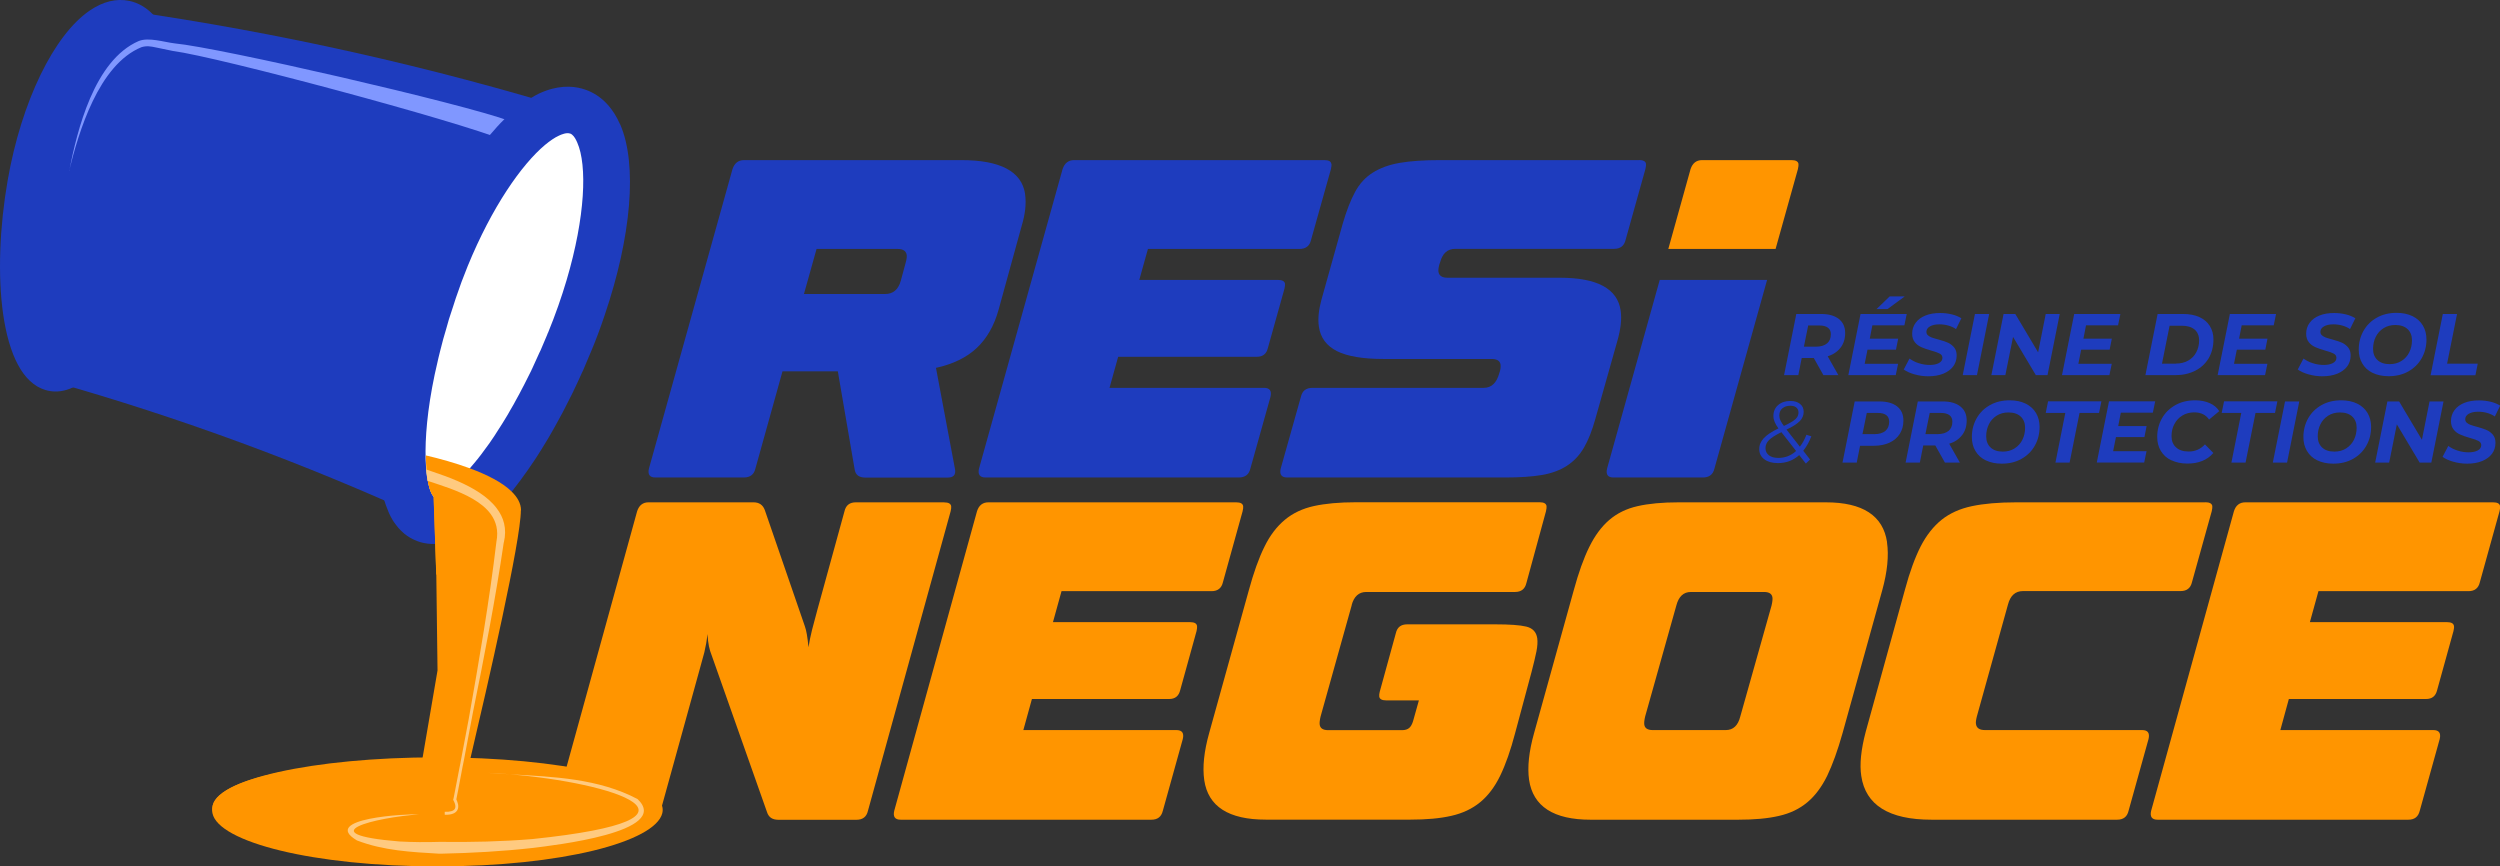 <svg xmlns="http://www.w3.org/2000/svg" id="Calque_1" viewBox="0 0 309.01 107.08"><rect x="0" y="0" width="309.01" height="107.08" fill="#333333" stroke="none"/><defs><style>.cls-1{fill:#8097ff;}.cls-1,.cls-2,.cls-3,.cls-4,.cls-5{stroke-width:0px;}.cls-2{fill:#ffca80;}.cls-3{fill:#ff9500;}.cls-4{fill:#1e3cbe;}.cls-5{fill:#fff;}</style></defs><path class="cls-4" d="M126.71,23.99c-.42-2.8-3.06-4.2-7.9-4.2h-26.84c-.71,0-1.18.37-1.43,1.11l-10.33,37.02c-.17.73.09,1.1.8,1.1h10.93c.78,0,1.26-.37,1.43-1.1l3.35-12.02h6.84l2.08,12.13c.1.66.54,1,1.31,1h10.19c.71,0,1.01-.33.91-1l-2.36-12.56c2.09-.46,3.77-1.27,5.02-2.44,1.26-1.18,2.17-2.76,2.72-4.75l2.85-10.35c.45-1.47.59-2.79.42-3.94ZM111.95,32.45l-.61,2.26c-.31,1.09-.95,1.63-1.94,1.63h-10.03l1.56-5.57h10.02c.67,0,1.04.25,1.12.73.03.21,0,.53-.12.95Z"></path><path class="cls-4" d="M164.56,20.26c-.04-.31-.34-.47-.86-.47h-30.93c-.71,0-1.18.37-1.43,1.11l-10.33,37.02c-.17.73.1,1.1.8,1.1h31.31c.78,0,1.26-.37,1.43-1.1l2.49-8.88c.17-.74-.1-1.1-.8-1.1h-19.1l1.07-3.84h17.14c.74,0,1.2-.36,1.37-1.1l2.04-7.3c.07-.27.09-.48.07-.63-.05-.31-.34-.47-.87-.47h-17.14l1.07-3.83h18.73c.78,0,1.26-.37,1.43-1.11l2.46-8.76c.06-.28.09-.49.06-.64Z"></path><path class="cls-4" d="M202.6,19.79h-24.62c-1.98,0-3.63.11-4.96.34-1.33.23-2.44.64-3.34,1.21-.91.57-1.64,1.37-2.19,2.39s-1.06,2.32-1.53,3.94l-2.63,9.4c-.34,1.26-.45,2.36-.31,3.31.2,1.37.95,2.37,2.23,3.02,1.28.64,3.19.97,5.74.97h13.37c.67,0,1.04.23,1.11.68.04.28,0,.58-.09.89l-.07.21c-.33,1.19-.96,1.79-1.92,1.79h-21.16c-.79,0-1.26.36-1.43,1.1l-2.5,8.88c-.17.73.1,1.1.8,1.1h26.95c1.81,0,3.32-.1,4.55-.31,1.22-.21,2.26-.6,3.11-1.16.85-.56,1.54-1.3,2.08-2.23.54-.93,1-2.1,1.39-3.5l2.74-9.71c.42-1.47.55-2.71.4-3.73-.4-2.7-2.91-4.05-7.5-4.05h-13.9c-.68,0-1.04-.25-1.12-.73-.03-.21,0-.53.12-.95l.08-.21c.29-1.12.91-1.68,1.87-1.68h19.63c.78,0,1.26-.37,1.43-1.11l2.45-8.76c.07-.28.09-.49.07-.64-.05-.31-.34-.47-.86-.47Z"></path><path class="cls-4" d="M198.64,57.92c-.17.73.09,1.1.8,1.1h11.04c.78,0,1.26-.37,1.43-1.1l6.51-23.32h-13.27l-6.51,23.32Z"></path><path class="cls-3" d="M116.71,62.09h-10.92c-.78,0-1.24.37-1.41,1.11l-3.35,12.18c-.25.91-.47,1.74-.66,2.48-.18.73-.33,1.45-.44,2.15-.11-1.22-.26-2.09-.44-2.58l-4.96-14.39c-.24-.64-.7-.95-1.4-.95h-12.97c-.7,0-1.17.37-1.41,1.11l-10.22,37.02c-.18.73.09,1.1.79,1.1h10.92c.77,0,1.24-.37,1.41-1.1l4.79-17.33c.23-.81.44-1.56.62-2.26.17-.7.3-1.45.4-2.26.02.6.08,1.1.17,1.53.09.42.2.75.3,1l6.88,19.49c.2.63.66.94,1.4.94h9.66c.77,0,1.24-.37,1.41-1.1l10.22-37.02c.07-.28.09-.49.07-.64-.05-.31-.33-.47-.85-.47Z"></path><path class="cls-3" d="M152.79,62.09h-30.62c-.7,0-1.18.37-1.41,1.11l-10.23,37.02c-.17.73.09,1.1.8,1.1h30.99c.77,0,1.23-.37,1.41-1.1l2.47-8.88c.17-.74-.09-1.1-.8-1.1h-18.91l1.06-3.84h16.96c.74,0,1.19-.36,1.37-1.1l2.02-7.3c.06-.27.08-.48.06-.63-.05-.31-.33-.47-.85-.47h-16.96l1.06-3.83h18.54c.77,0,1.24-.37,1.41-1.11l2.43-8.76c.07-.28.09-.49.07-.64-.05-.31-.33-.47-.85-.47Z"></path><path class="cls-3" d="M167.07,74.79c.29-1.08.9-1.62,1.81-1.62h18.38c.77,0,1.24-.37,1.41-1.11l2.42-8.87c.06-.28.09-.49.07-.64-.05-.31-.33-.47-.86-.47h-22.68c-2.07,0-3.8.16-5.22.47-1.4.31-2.61.88-3.6,1.71s-1.84,1.93-2.52,3.34c-.69,1.39-1.33,3.19-1.92,5.36l-4.9,17.64c-.64,2.28-.84,4.22-.61,5.83.48,3.26,3.02,4.88,7.61,4.88h17.86c1.99,0,3.69-.15,5.07-.47,1.38-.31,2.58-.87,3.56-1.68.99-.81,1.81-1.9,2.48-3.28.67-1.38,1.29-3.14,1.85-5.28l2.03-7.56c.27-1.01.46-1.86.6-2.52.13-.66.16-1.2.1-1.63-.11-.77-.57-1.25-1.35-1.44-.78-.19-2.07-.28-3.85-.28h-10.87c-.78,0-1.24.36-1.41,1.1l-1.98,7.2c-.07.25-.09.46-.07.63.05.31.33.47.85.47h4.05l-.72,2.57c-.12.39-.28.67-.48.84-.2.17-.49.27-.88.27h-9.13c-.64,0-.99-.23-1.05-.68-.03-.22,0-.55.11-1.01l3.85-13.76Z"></path><path class="cls-3" d="M233.25,67.03c-.48-3.29-3.01-4.94-7.56-4.94h-18.23c-1.99,0-3.68.16-5.04.47-1.38.31-2.54.88-3.51,1.71-.96.83-1.78,1.93-2.47,3.34-.69,1.39-1.33,3.19-1.92,5.36l-4.9,17.64c-.64,2.28-.84,4.21-.62,5.78.49,3.29,3.03,4.93,7.61,4.93h18.22c2,0,3.68-.15,5.05-.47,1.38-.31,2.54-.87,3.51-1.68.97-.81,1.78-1.9,2.46-3.28.66-1.38,1.3-3.14,1.9-5.28l4.9-17.64c.64-2.31.83-4.3.59-5.94ZM218.97,74.85l-3.86,13.7c-.28,1.13-.88,1.69-1.79,1.69h-9.04c-.63,0-.98-.23-1.04-.68-.03-.22,0-.55.11-1.01l3.85-13.7c.29-1.12.89-1.68,1.8-1.68h9.04c.63,0,.98.23,1.04.68.03.21,0,.54-.11,1Z"></path><path class="cls-3" d="M272.59,62.09h-23.37c-2.17,0-4,.16-5.47.47-1.48.31-2.73.87-3.75,1.68-1.01.81-1.88,1.91-2.59,3.28-.7,1.38-1.36,3.17-1.94,5.33l-4.86,17.6c-.58,2.2-.77,4.02-.55,5.46.53,3.6,3.42,5.41,8.68,5.41h22.95c.77,0,1.24-.37,1.41-1.1l2.47-8.88c.17-.74-.09-1.1-.8-1.1h-19.43c-.66,0-1.03-.25-1.1-.74-.04-.21,0-.52.11-.95l3.84-13.81c.29-1.12.91-1.68,1.86-1.68h19.48c.77,0,1.24-.37,1.41-1.11l2.44-8.76c.06-.28.09-.49.07-.64-.05-.31-.34-.47-.86-.47Z"></path><path class="cls-3" d="M308.15,62.09h-30.62c-.7,0-1.18.37-1.41,1.11l-10.23,37.02c-.17.73.09,1.1.8,1.1h30.99c.77,0,1.23-.37,1.41-1.1l2.47-8.88c.17-.74-.09-1.1-.8-1.1h-18.9l1.05-3.84h16.96c.74,0,1.19-.36,1.37-1.1l2.02-7.3c.06-.27.09-.48.06-.63-.05-.31-.33-.47-.85-.47h-16.96l1.06-3.83h18.54c.77,0,1.24-.37,1.41-1.11l2.43-8.76c.07-.28.09-.49.07-.64-.05-.31-.33-.47-.85-.47Z"></path><path class="cls-3" d="M221.43,19.79h-11.04c-.71,0-1.18.37-1.43,1.11l-2.75,9.87h13.26l2.76-9.87c.06-.28.09-.49.07-.64-.05-.31-.34-.47-.87-.47Z"></path><path class="cls-4" d="M21.36,6.3c-.1-.36-.21-.7-.33-1.02-.31-.8-.67-1.52-1.07-2.15-.33-.51-.67-.95-1.05-1.34-.85-.88-1.84-1.45-2.93-1.68-1.59-.33-3.23.07-4.87,1.18C6.65,4.32,2.65,12.56.95,22.28-1.05,33.74-.07,46.55,5.63,48.21c.11.03.23.06.34.09h.01c1.01.21,2.02.06,3.03-.41,4.95-2.25,9.62-11.87,11.93-21.46,1.85-7.71,1.95-15.14.41-20.12ZM6.49,45.88c-3.29-.67-5.35-10.36-3.1-23.17C4.95,13.76,8.62,5.97,12.51,3.34c1.05-.73,2.06-1,2.96-.8l.21.04c.83.24,1.57.87,2.19,1.86.09.14.19.3.27.46.14.27.28.55.41.85,1.86,4.35,1.89,12.14-.01,20.09-3.03,12.64-8.79,20.69-12.05,20.02Z"></path><path class="cls-4" d="M6.23,47.08C9.4,31.83,12.56,16.58,15.72,1.33c18.79,2.7,37.44,6.87,55.76,12.5-6.3,16.77-12.59,33.54-18.88,50.31-14.9-6.84-30.4-12.56-46.36-17.06Z"></path><path class="cls-4" d="M6.23,47.08C1.77,46.16-.06,35.21,2.17,22.5,4.4,9.79,10.48.24,15.72,1.33c5.24,1.09,7.02,12.27,4.01,24.81-3.01,12.55-9.04,21.87-13.5,20.94Z"></path><path class="cls-1" d="M8.55,21.14c.98-5,3.08-13.68,8.6-16.07,1.25-.49,3.11.13,4.42.29,5.51.51,35.59,7.43,41.47,9.61,0,0-.71,2.37-.71,2.37-5.94-2.43-35.32-10.3-40.95-11.04,0,0-2.08-.43-2.08-.43-.69-.15-1.18-.23-1.81-.04-5.3,2.16-7.77,10.5-8.95,15.3h0Z"></path><path class="cls-5" d="M52.59,64.14c-4.21-1.58-3.78-14.15,1-28.2,4.78-14.05,12.81-24.02,17.88-22.11,5.07,1.9,4.56,14.7-1.08,28.42-5.64,13.73-13.59,23.47-17.8,21.89Z"></path><path class="cls-4" d="M76.63,15.34c-.43-.98-.94-1.75-1.48-2.36-.9-1.01-1.86-1.55-2.66-1.85-.16-.06-.33-.11-.53-.17-1.27-.36-3.1-.44-5.35.61-.31.16-.64.33-.95.53-1.11.65-2.22,1.55-3.33,2.65-.6.58-1.18,1.24-1.78,1.94-3.66,4.37-7.13,10.86-9.68,18.34-.36,1.01-.67,2.02-.98,3.03-.07.27-.14.53-.23.78-.21.77-.43,1.54-.63,2.29-.07.27-.14.54-.21.81-.2.77-.37,1.52-.54,2.28-.06.23-.1.47-.16.7-.18.87-.34,1.74-.5,2.58-.01.09-.03.19-.06.27h.01c-.41,2.43-.67,4.75-.74,6.86-.07,1.89.01,3.56.21,5.02.01.06.01.1.03.16.06.37.13.73.2,1.07.01.07.03.14.04.2.06.28.13.57.21.83.03.1.06.19.09.27.03.1.06.19.09.27.1.27.2.53.3.77.04.09.07.17.11.26.13.28.28.57.44.83.04.07.09.13.13.2.14.2.27.38.43.57.06.07.1.14.16.2.2.21.4.43.61.6.03.03.07.06.1.09.2.16.4.3.61.43.06.04.13.07.19.11.26.14.51.27.8.37.13.06.27.1.41.14.21.06.43.11.65.14l.26.04c.14.01.27.03.4.03.11.01.24,0,.36,0h.33c.11-.01.26-.03.37-.04.11-.01.2-.03.3-.04.14-.03.27-.06.41-.09.1-.03.2-.06.3-.09.13-.03.27-.07.4-.13.03-.01.06-.01.09-.03h.01s.09-.03.13-.06c.03,0,.07-.01.1-.03.13-.06.26-.1.37-.16.16-.07.3-.14.46-.21.07-.06.16-.09.26-.14.38-.21.8-.46,1.2-.74.01-.01.04-.03.06-.04.06-.04.1-.07.16-.1.04-.04.09-.07.13-.1.01-.01.03-.03.06-.04.06-.06.11-.1.17-.14.11-.09.24-.17.36-.27.1-.09.2-.17.28-.24.11-.09.23-.19.33-.27,0,0,0-.01.01-.01.04-.03.07-.06.11-.1.07-.07.16-.14.23-.21.19-.16.34-.33.53-.5.06-.06.11-.11.19-.17.2-.2.41-.43.61-.64l.1-.1c.5-.54,1-1.12,1.51-1.74h.01c.4-.51.78-1.01,1.18-1.55.07-.1.14-.2.21-.3.37-.5.74-1.02,1.11-1.58.1-.14.2-.28.3-.44s.2-.31.31-.47c.17-.28.36-.57.54-.85.11-.19.21-.36.33-.54.37-.58.73-1.2,1.07-1.81.11-.2.23-.38.33-.58.3-.53.58-1.05.88-1.61.07-.14.16-.28.23-.44.37-.71.74-1.44,1.11-2.19.01-.04.04-.1.07-.16.34-.7.67-1.42,1-2.15.06-.11.11-.24.17-.36.34-.8.68-1.58,1.01-2.39.63-1.49,1.17-2.97,1.66-4.44,3.29-9.68,4.07-18.61,1.91-23.57ZM67.72,41.15c-.03.09-.07.17-.1.26-.27.65-.54,1.28-.81,1.91-.04.09-.09.17-.13.26-.3.68-.6,1.34-.9,1.98-.04.09-.09.16-.11.24-.3.61-.6,1.22-.9,1.79-.06.1-.1.2-.16.3-.27.54-.56,1.07-.84,1.57-.09.17-.17.33-.27.5l-.47.81c-.09.16-.19.33-.27.48-.21.36-.43.71-.64,1.05-.1.16-.19.3-.28.44-.16.26-.31.5-.47.73-.07.13-.16.26-.24.38-.21.3-.41.61-.61.9-.1.13-.19.26-.27.37-.17.24-.33.46-.5.68-.09.11-.16.23-.24.33-.18.24-.36.46-.53.68-.09.09-.16.19-.23.28-.2.23-.38.46-.57.67-.04.06-.09.1-.11.14-.03.01-.03.03-.04.04-.16.19-.33.36-.47.53-.06.06-.11.13-.19.2-.01.01-.03.03-.06.06h-.01c-.16.19-.31.34-.46.5-.04.04-.09.09-.13.11-.16.16-.3.28-.44.43h-.01s-.07.07-.11.11c-.17.14-.33.28-.48.41-.03.03-.07.06-.1.07-.14.11-.27.23-.41.33-.01.01-.04.03-.06.04h-.01s-.01.01-.01.01c-.14.1-.27.19-.4.26-.01.01-.04.03-.06.04-.06.04-.13.07-.18.1-.07.04-.13.07-.19.1-.07.04-.14.07-.21.09-.04.01-.07.01-.11.03-.01.01-.03.01-.04.01-.1.03-.19.04-.26.06h0s-.01-.01-.03-.03h0s-.01-.01-.01-.01h0c-.95-1.05-1.71-6.3.14-15.1.14-.67.3-1.37.47-2.08.06-.26.14-.54.2-.81.13-.48.24-.97.38-1.47.11-.41.24-.85.37-1.27.11-.4.23-.8.34-1.2.19-.57.37-1.15.57-1.74.1-.3.19-.57.28-.87.46-1.37.95-2.69,1.47-3.96,2.99-7.3,6.66-12.55,9.56-14.98.61-.5,1.18-.9,1.71-1.14.33-.16.94-.4,1.34-.27h.03s.01.01.03.01c.31.11.57.48.74.83.06.1.1.2.13.28,1.24,2.8,1.01,9.16-1.32,17.02-.61,2.06-1.37,4.24-2.29,6.49Z"></path><path class="cls-4" d="M62.22,59.94h-.01c-.37-.26-.78-.51-1.21-.75-.06-.03-.11-.06-.17-.09-.38-.2-.81-.4-1.24-.58-.48-.21-.98-.41-1.49-.61h-.01s-.03.03-.04.04c-.16.19-.33.36-.47.53-.06.06-.11.13-.19.2-.01.01-.03.03-.06.06h-.01c-.16.19-.31.34-.46.5-.04.04-.09.09-.13.11-.16.16-.3.28-.44.43h-.01s-.07.07-.11.11c-.17.14-.33.28-.48.41-.03.03-.07.06-.1.07-.14.11-.27.23-.41.33-.01.01-.04.03-.06.04h-.01s-.01.01-.01.01c-.14.1-.27.19-.4.26-.01.01-.04.03-.06.04-.06.04-.13.07-.18.1-.07.03-.13.06-.19.09h0c-.07.06-.14.09-.21.1-.04.01-.07.03-.11.04h-.04c-.1.03-.19.04-.26.04t-.03-.01h0s-.01-.01-.01-.01v.13l.1,2.79.09,2.89h0s.01.01.03.01c.06-.01.13-.01.19-.01h.01c.11-.01.26-.03.37-.04.11-.01.2-.03.3-.04.14-.03.27-.06.41-.09.1-.03.2-.06.3-.09.13-.03.27-.07.4-.13.03-.01.06-.01.09-.03h.01s.09-.03.13-.06c.03-.01.07-.03.1-.04.13-.04.26-.09.37-.14.16-.07.3-.14.46-.21.07-.06.16-.09.26-.14.38-.21.8-.46,1.2-.74.01-.01.03-.03.04-.04h.01c.06-.04.1-.07.16-.11.04-.03.09-.06.13-.09.01-.01.03-.03.06-.04.06-.04.11-.09.17-.13.11-.1.24-.2.36-.28.1-.09.2-.17.28-.24.11-.09.23-.19.33-.27h.01s.07-.07.11-.11c.07-.07.16-.14.23-.21.19-.16.34-.33.53-.5.06-.06.11-.11.19-.17.2-.2.41-.43.61-.64l.1-.1c.5-.54,1-1.12,1.51-1.74-.28-.28-.61-.56-.98-.83Z"></path><path class="cls-3" d="M81.86,100.52c-.88,3.53-12.45,6.57-27.8,6.57s-27.07-3.01-27.8-6.57c-.91-4.41,12.45-6.57,27.8-6.57s28.8,2.57,27.8,6.57Z"></path><path class="cls-3" d="M81.7,99.84c0,3.44-12.41,6.23-27.72,6.23s-27.72-2.79-27.72-6.23,12.41-6.23,27.72-6.23,27.72,2.79,27.72,6.23Z"></path><path class="cls-3" d="M59.4,100.09c0,.83-2.28,1.51-5.1,1.51s-5.1-.67-5.1-1.51,2.28-1.51,5.1-1.51,5.1.67,5.1,1.51Z"></path><path class="cls-3" d="M64.38,63.08c0,3.75-4.08,21.49-6.22,30.6-.03.11-.06.23-.08.33-.02.09-.04.19-.06.27-.33,1.4-.61,2.57-.82,3.4-.11.51-.21.88-.27,1.13-.04.21-.07.31-.07.31,0,0,1.74,1.89-1.85,1.81-3.59-.08-3.82-1.16-3.82-1.16l.15-.89.21-1.2.58-3.44.05-.28.06-.34,1.84-10.75-.15-11.77-.13-3.9-.2-5.82v-.06s-.04-.02-.1-.07c-.27-.38-.53-1.14-.68-2.23-.04-.27-.08-.56-.11-.87-.03-.35-.05-.73-.07-1.15-.01-.23-.02-.46-.01-.71,1.64.38,3.61.92,5.48,1.61,2.05.76,3.97,1.71,5.13,2.86.72.7,1.16,1.48,1.16,2.32Z"></path><path class="cls-3" d="M55.87,66.78s-.01.08-.02.12c-.14.87-1.03,2.61-1.93,4.2l-.13-3.9-.2-5.82v-.06s-.04-.02-.1-.07c-.27-.38-.53-1.14-.68-2.23.88.54,1.73,1.14,2.28,1.73.13.14.26.3.35.44,1.14,1.77.72,3.81.43,5.58Z"></path><path class="cls-2" d="M62.27,67.03c-1.02,6.99-2.39,14-3.8,20.96-.4,2.11-.78,4.11-1.11,5.88-.03.1-.04.2-.06.3-.01.06-.03.13-.04.19,0,.03-.01.04-.01.07-.01.09-.03.18-.06.27-.21,1.17-.41,2.15-.54,2.86-.09.44-.16.78-.2,1.01-.03.11-.04.2-.04.26.1.2.4.83.11,1.32-.21.36-.68.56-1.41.56-.04,0-.1-.01-.14-.01v-.36c.65.03,1.1-.1,1.25-.37.19-.33-.06-.84-.16-1.02l-.04-.06v-.07s.04-.1.07-.28c.06-.26.11-.58.2-1.04.14-.68.31-1.64.54-2.79.03-.11.04-.23.07-.34h0c.01-.1.03-.16.04-.24.01-.1.04-.21.06-.31.28-1.51.61-3.19.94-4.97,1.29-7.29,2.55-14.57,3.42-21.9.27-1.38-.04-2.49-.7-3.4-1.08-1.49-3.12-2.46-5.08-3.19-.85-.31-1.69-.58-2.43-.83l-.3-.09c-.07-.41-.14-.88-.17-1.41l.87.3c.93.31,1.98.68,3.03,1.14,1.85.81,3.7,1.88,4.8,3.34.88,1.14,1.3,2.52.9,4.23Z"></path><path class="cls-2" d="M63.03,95.7c-.94-.08-1.87-.13-2.76-.17.91.07,1.83.12,2.76.17Z"></path><path class="cls-2" d="M78.79,98.76c-4.79-2.53-10.39-2.76-15.77-3.05,12.53,1,27.08,5.48,2.8,8-3.77.31-7.55.4-11.33.35h0s-.03,0-.05,0c-.05,0-.09,0-.14,0h0c-1.64.05-3.29.04-4.93-.05-11.36-.93-2.91-2.98,2.46-3.35-1.47-.09-12.34.48-7.71,3.22,3.29,1.27,6.73,1.44,10.18,1.64h0s.09,0,.13,0c.02,0,.04,0,.06,0h0c3.82-.08,7.64-.29,11.44-.72,2.27-.29,17.23-1.94,12.86-6.05Z"></path><path class="cls-4" d="M227.5,42.97c-.38.5-.91.86-1.59,1.07l1.32,2.33h-1.85l-1.19-2.12h-1.49l-.42,2.12h-1.76l1.51-7.56h3.08c.94,0,1.66.21,2.18.62.52.41.78.99.78,1.73s-.19,1.31-.57,1.82ZM225.82,42.46c.32-.27.48-.65.48-1.15,0-.36-.12-.63-.37-.81-.25-.18-.59-.27-1.05-.27h-1.38l-.53,2.62h1.49c.58,0,1.04-.13,1.36-.4Z"></path><path class="cls-4" d="M231.43,40.22l-.32,1.64h3.51l-.27,1.36h-3.52l-.35,1.75h4.13l-.29,1.4h-5.86l1.51-7.56h5.71l-.29,1.4h-3.97ZM233.57,36.64h1.86l-2.12,1.56h-1.36l1.62-1.56Z"></path><path class="cls-4" d="M236.63,46.27c-.55-.16-.99-.36-1.32-.6l.71-1.35c.35.25.73.45,1.17.58.43.14.88.21,1.33.21.48,0,.86-.08,1.15-.24s.42-.37.42-.65c0-.22-.11-.39-.33-.51-.22-.12-.58-.25-1.07-.38-.49-.14-.89-.28-1.2-.42-.31-.13-.58-.33-.8-.6s-.34-.62-.34-1.06c0-.51.14-.96.43-1.35.28-.39.69-.69,1.21-.9.52-.21,1.13-.31,1.82-.31.51,0,.99.06,1.45.17.45.11.84.27,1.17.48l-.66,1.34c-.28-.2-.6-.34-.95-.44-.35-.1-.72-.15-1.1-.15-.5,0-.89.09-1.18.26s-.43.4-.43.67c0,.17.06.3.18.42.12.11.28.2.46.27.19.07.45.15.79.24.48.13.88.26,1.19.39.31.13.57.33.79.58.22.26.33.59.33,1.01,0,.52-.14.97-.43,1.36-.29.39-.7.68-1.22.9-.53.21-1.14.32-1.84.32-.6,0-1.17-.08-1.72-.24Z"></path><path class="cls-4" d="M244.11,38.81h1.76l-1.51,7.56h-1.76l1.51-7.56Z"></path><path class="cls-4" d="M254.59,38.81l-1.51,7.56h-1.44l-2.82-4.73-.95,4.73h-1.73l1.51-7.56h1.45l2.82,4.74.94-4.74h1.73Z"></path><path class="cls-4" d="M257.84,40.22l-.32,1.64h3.51l-.27,1.36h-3.52l-.35,1.75h4.13l-.29,1.4h-5.86l1.51-7.56h5.71l-.29,1.4h-3.97Z"></path><path class="cls-4" d="M266.69,38.81h3.17c.77,0,1.44.13,1.99.38.56.26.99.62,1.29,1.1s.45,1.03.45,1.67c0,.88-.2,1.65-.59,2.32-.4.67-.95,1.18-1.66,1.54-.71.36-1.53.55-2.46.55h-3.7l1.51-7.56ZM268.93,44.94c.59,0,1.1-.12,1.54-.37.44-.25.77-.59,1-1.03s.35-.93.35-1.47-.18-1.01-.55-1.33c-.37-.32-.9-.48-1.6-.48h-1.5l-.94,4.69h1.71Z"></path><path class="cls-4" d="M277.08,40.22l-.32,1.64h3.51l-.27,1.36h-3.52l-.35,1.75h4.13l-.29,1.4h-5.86l1.51-7.56h5.71l-.29,1.4h-3.97Z"></path><path class="cls-4" d="M285.33,46.27c-.55-.16-.99-.36-1.32-.6l.71-1.35c.35.25.73.45,1.17.58.43.14.88.21,1.33.21.48,0,.86-.08,1.15-.24s.42-.37.42-.65c0-.22-.11-.39-.33-.51-.22-.12-.58-.25-1.07-.38-.49-.14-.89-.28-1.2-.42-.31-.13-.58-.33-.8-.6s-.34-.62-.34-1.06c0-.51.14-.96.43-1.35.28-.39.69-.69,1.21-.9.52-.21,1.13-.31,1.82-.31.51,0,.99.06,1.45.17.45.11.84.27,1.17.48l-.66,1.34c-.28-.2-.6-.34-.95-.44-.35-.1-.72-.15-1.1-.15-.5,0-.89.09-1.18.26s-.43.4-.43.67c0,.17.06.3.18.42.12.11.28.2.46.27.19.07.45.15.79.24.48.13.88.26,1.19.39.31.13.57.33.79.58.22.26.33.59.33,1.01,0,.52-.14.97-.43,1.36-.29.39-.7.68-1.22.9-.53.21-1.14.32-1.84.32-.6,0-1.17-.08-1.72-.24Z"></path><path class="cls-4" d="M293.26,46.09c-.55-.27-.98-.66-1.27-1.16-.3-.5-.44-1.07-.44-1.72,0-.86.2-1.63.59-2.32.39-.69.94-1.23,1.65-1.63.71-.4,1.52-.59,2.44-.59.76,0,1.41.14,1.97.41.55.27.98.66,1.28,1.16.29.5.44,1.07.44,1.72,0,.86-.2,1.63-.59,2.32-.39.69-.94,1.23-1.65,1.63-.71.4-1.52.59-2.44.59-.76,0-1.41-.14-1.97-.41ZM296.84,44.61c.42-.27.74-.62.96-1.07.22-.45.33-.94.33-1.48,0-.58-.18-1.04-.54-1.38-.36-.34-.87-.51-1.52-.51-.55,0-1.04.13-1.46.4s-.74.62-.96,1.07c-.22.45-.33.94-.33,1.48,0,.58.18,1.04.54,1.38.36.34.87.51,1.52.51.55,0,1.04-.13,1.46-.4Z"></path><path class="cls-4" d="M301.94,38.81h1.76l-1.23,6.14h3.79l-.29,1.43h-5.54l1.51-7.56Z"></path><path class="cls-4" d="M222.9,55.73l.83,1.07-.52.5-.82-1.05c-.73.66-1.61.99-2.63.99-.71,0-1.27-.16-1.68-.47-.42-.31-.63-.73-.63-1.26s.19-.95.56-1.35c.37-.4.97-.8,1.81-1.21-.2-.28-.36-.54-.46-.78-.1-.24-.16-.48-.16-.73,0-.58.19-1.03.58-1.37.39-.34.89-.51,1.51-.51.5,0,.9.12,1.2.36.3.24.45.56.45.97,0,.45-.16.84-.49,1.17-.32.33-.87.68-1.63,1.04l1.65,2.11c.32-.4.59-.89.81-1.47l.61.19c-.26.68-.59,1.27-1,1.79ZM222.01,55.75l-1.82-2.33c-.73.35-1.24.68-1.53.97-.29.29-.44.63-.44,1s.14.66.42.88c.28.22.67.33,1.18.33.83,0,1.56-.29,2.18-.85ZM220.3,50.47c-.25.22-.37.52-.37.89,0,.19.04.39.14.6.09.21.23.43.43.69.47-.22.84-.42,1.1-.59.25-.17.44-.34.54-.51.11-.17.16-.37.16-.59,0-.24-.09-.43-.26-.58s-.42-.23-.74-.23c-.41,0-.74.11-.99.33Z"></path><path class="cls-4" d="M234.5,50.24c.51.41.77.99.77,1.73,0,.63-.15,1.19-.45,1.66s-.72.83-1.28,1.09c-.55.25-1.2.38-1.95.38h-1.68l-.41,2.08h-1.76l1.51-7.56h3.06c.94,0,1.67.21,2.19.62ZM233.03,53.27c.32-.27.48-.65.48-1.15,0-.36-.12-.63-.36-.81-.24-.18-.59-.27-1.04-.27h-1.37l-.53,2.62h1.48c.58,0,1.03-.13,1.35-.4Z"></path><path class="cls-4" d="M242.52,53.78c-.38.5-.91.86-1.59,1.07l1.32,2.33h-1.85l-1.19-2.12h-1.49l-.42,2.12h-1.76l1.51-7.56h3.08c.94,0,1.66.21,2.18.62.52.41.78.99.78,1.73s-.19,1.31-.57,1.82ZM240.84,53.27c.32-.27.48-.65.48-1.15,0-.36-.12-.63-.37-.81-.25-.18-.59-.27-1.05-.27h-1.38l-.53,2.62h1.49c.58,0,1.04-.13,1.36-.4Z"></path><path class="cls-4" d="M245.44,56.9c-.55-.27-.98-.66-1.27-1.16-.3-.5-.44-1.07-.44-1.72,0-.86.2-1.63.59-2.32.39-.69.94-1.23,1.65-1.63.71-.4,1.52-.59,2.44-.59.76,0,1.41.14,1.97.41.55.27.98.66,1.28,1.16.29.5.44,1.07.44,1.72,0,.86-.2,1.63-.59,2.32-.39.69-.94,1.23-1.65,1.63-.71.4-1.52.59-2.44.59-.76,0-1.41-.14-1.97-.41ZM249.02,55.42c.42-.27.74-.62.96-1.07.22-.45.33-.94.33-1.48,0-.58-.18-1.04-.54-1.38-.36-.34-.87-.51-1.52-.51-.55,0-1.04.13-1.46.4s-.74.62-.96,1.07c-.22.45-.33.94-.33,1.48,0,.58.18,1.04.54,1.38.36.34.87.51,1.52.51.55,0,1.04-.13,1.46-.4Z"></path><path class="cls-4" d="M255.28,51.04h-2.42l.29-1.43h6.59l-.29,1.43h-2.41l-1.23,6.14h-1.75l1.22-6.14Z"></path><path class="cls-4" d="M262.14,51.02l-.32,1.64h3.51l-.27,1.36h-3.52l-.35,1.75h4.13l-.29,1.4h-5.86l1.51-7.56h5.71l-.29,1.4h-3.97Z"></path><path class="cls-4" d="M268.39,56.9c-.57-.27-1-.66-1.3-1.16-.3-.5-.45-1.07-.45-1.72,0-.86.2-1.63.59-2.32.39-.69.95-1.23,1.66-1.63.71-.4,1.53-.59,2.45-.59.68,0,1.27.12,1.79.35s.91.56,1.18.99l-1.26,1.04c-.4-.59-1.01-.89-1.83-.89-.55,0-1.04.13-1.47.39-.43.26-.75.61-.99,1.06s-.35.94-.35,1.49c0,.58.18,1.05.56,1.39.37.34.89.51,1.56.51.8,0,1.47-.29,2.01-.88l1.04,1.06c-.75.87-1.82,1.31-3.2,1.31-.76,0-1.42-.14-1.98-.41Z"></path><path class="cls-4" d="M277.03,51.04h-2.42l.29-1.43h6.59l-.29,1.43h-2.41l-1.23,6.14h-1.75l1.22-6.14Z"></path><path class="cls-4" d="M282.44,49.62h1.76l-1.51,7.56h-1.76l1.51-7.56Z"></path><path class="cls-4" d="M286.42,56.9c-.55-.27-.98-.66-1.27-1.16-.3-.5-.44-1.07-.44-1.72,0-.86.2-1.63.59-2.32.39-.69.94-1.23,1.65-1.63.71-.4,1.52-.59,2.44-.59.76,0,1.41.14,1.97.41.55.27.98.66,1.28,1.16.29.5.44,1.07.44,1.72,0,.86-.2,1.63-.59,2.32-.39.69-.94,1.23-1.65,1.63-.71.4-1.52.59-2.44.59-.76,0-1.41-.14-1.97-.41ZM290,55.42c.42-.27.74-.62.96-1.07.22-.45.33-.94.33-1.48,0-.58-.18-1.04-.54-1.38-.36-.34-.87-.51-1.52-.51-.55,0-1.04.13-1.46.4s-.74.62-.96,1.07c-.22.45-.33.94-.33,1.48,0,.58.18,1.04.54,1.38.36.34.87.51,1.52.51.55,0,1.04-.13,1.46-.4Z"></path><path class="cls-4" d="M302.03,49.62l-1.51,7.56h-1.44l-2.82-4.73-.95,4.73h-1.73l1.51-7.56h1.45l2.82,4.74.94-4.74h1.73Z"></path><path class="cls-4" d="M303.23,57.07c-.55-.16-.99-.36-1.32-.6l.71-1.35c.35.25.73.45,1.17.58.43.14.88.21,1.33.21.48,0,.86-.08,1.15-.24s.42-.37.42-.65c0-.22-.11-.39-.33-.51-.22-.12-.58-.25-1.07-.38-.49-.14-.89-.28-1.2-.42-.31-.13-.58-.33-.8-.6s-.34-.62-.34-1.06c0-.51.14-.96.43-1.35.28-.39.69-.69,1.21-.9.52-.21,1.13-.31,1.82-.31.51,0,.99.06,1.45.17.45.11.84.27,1.17.48l-.66,1.34c-.28-.2-.6-.34-.95-.44-.35-.1-.72-.15-1.1-.15-.5,0-.89.09-1.18.26s-.43.4-.43.67c0,.17.06.3.18.42.12.11.28.2.46.27.19.07.45.15.79.24.48.13.88.26,1.19.39.31.13.57.33.79.58.22.26.33.59.33,1.01,0,.52-.14.97-.43,1.36-.29.39-.7.68-1.22.9-.53.21-1.14.32-1.84.32-.6,0-1.17-.08-1.72-.24Z"></path></svg>
